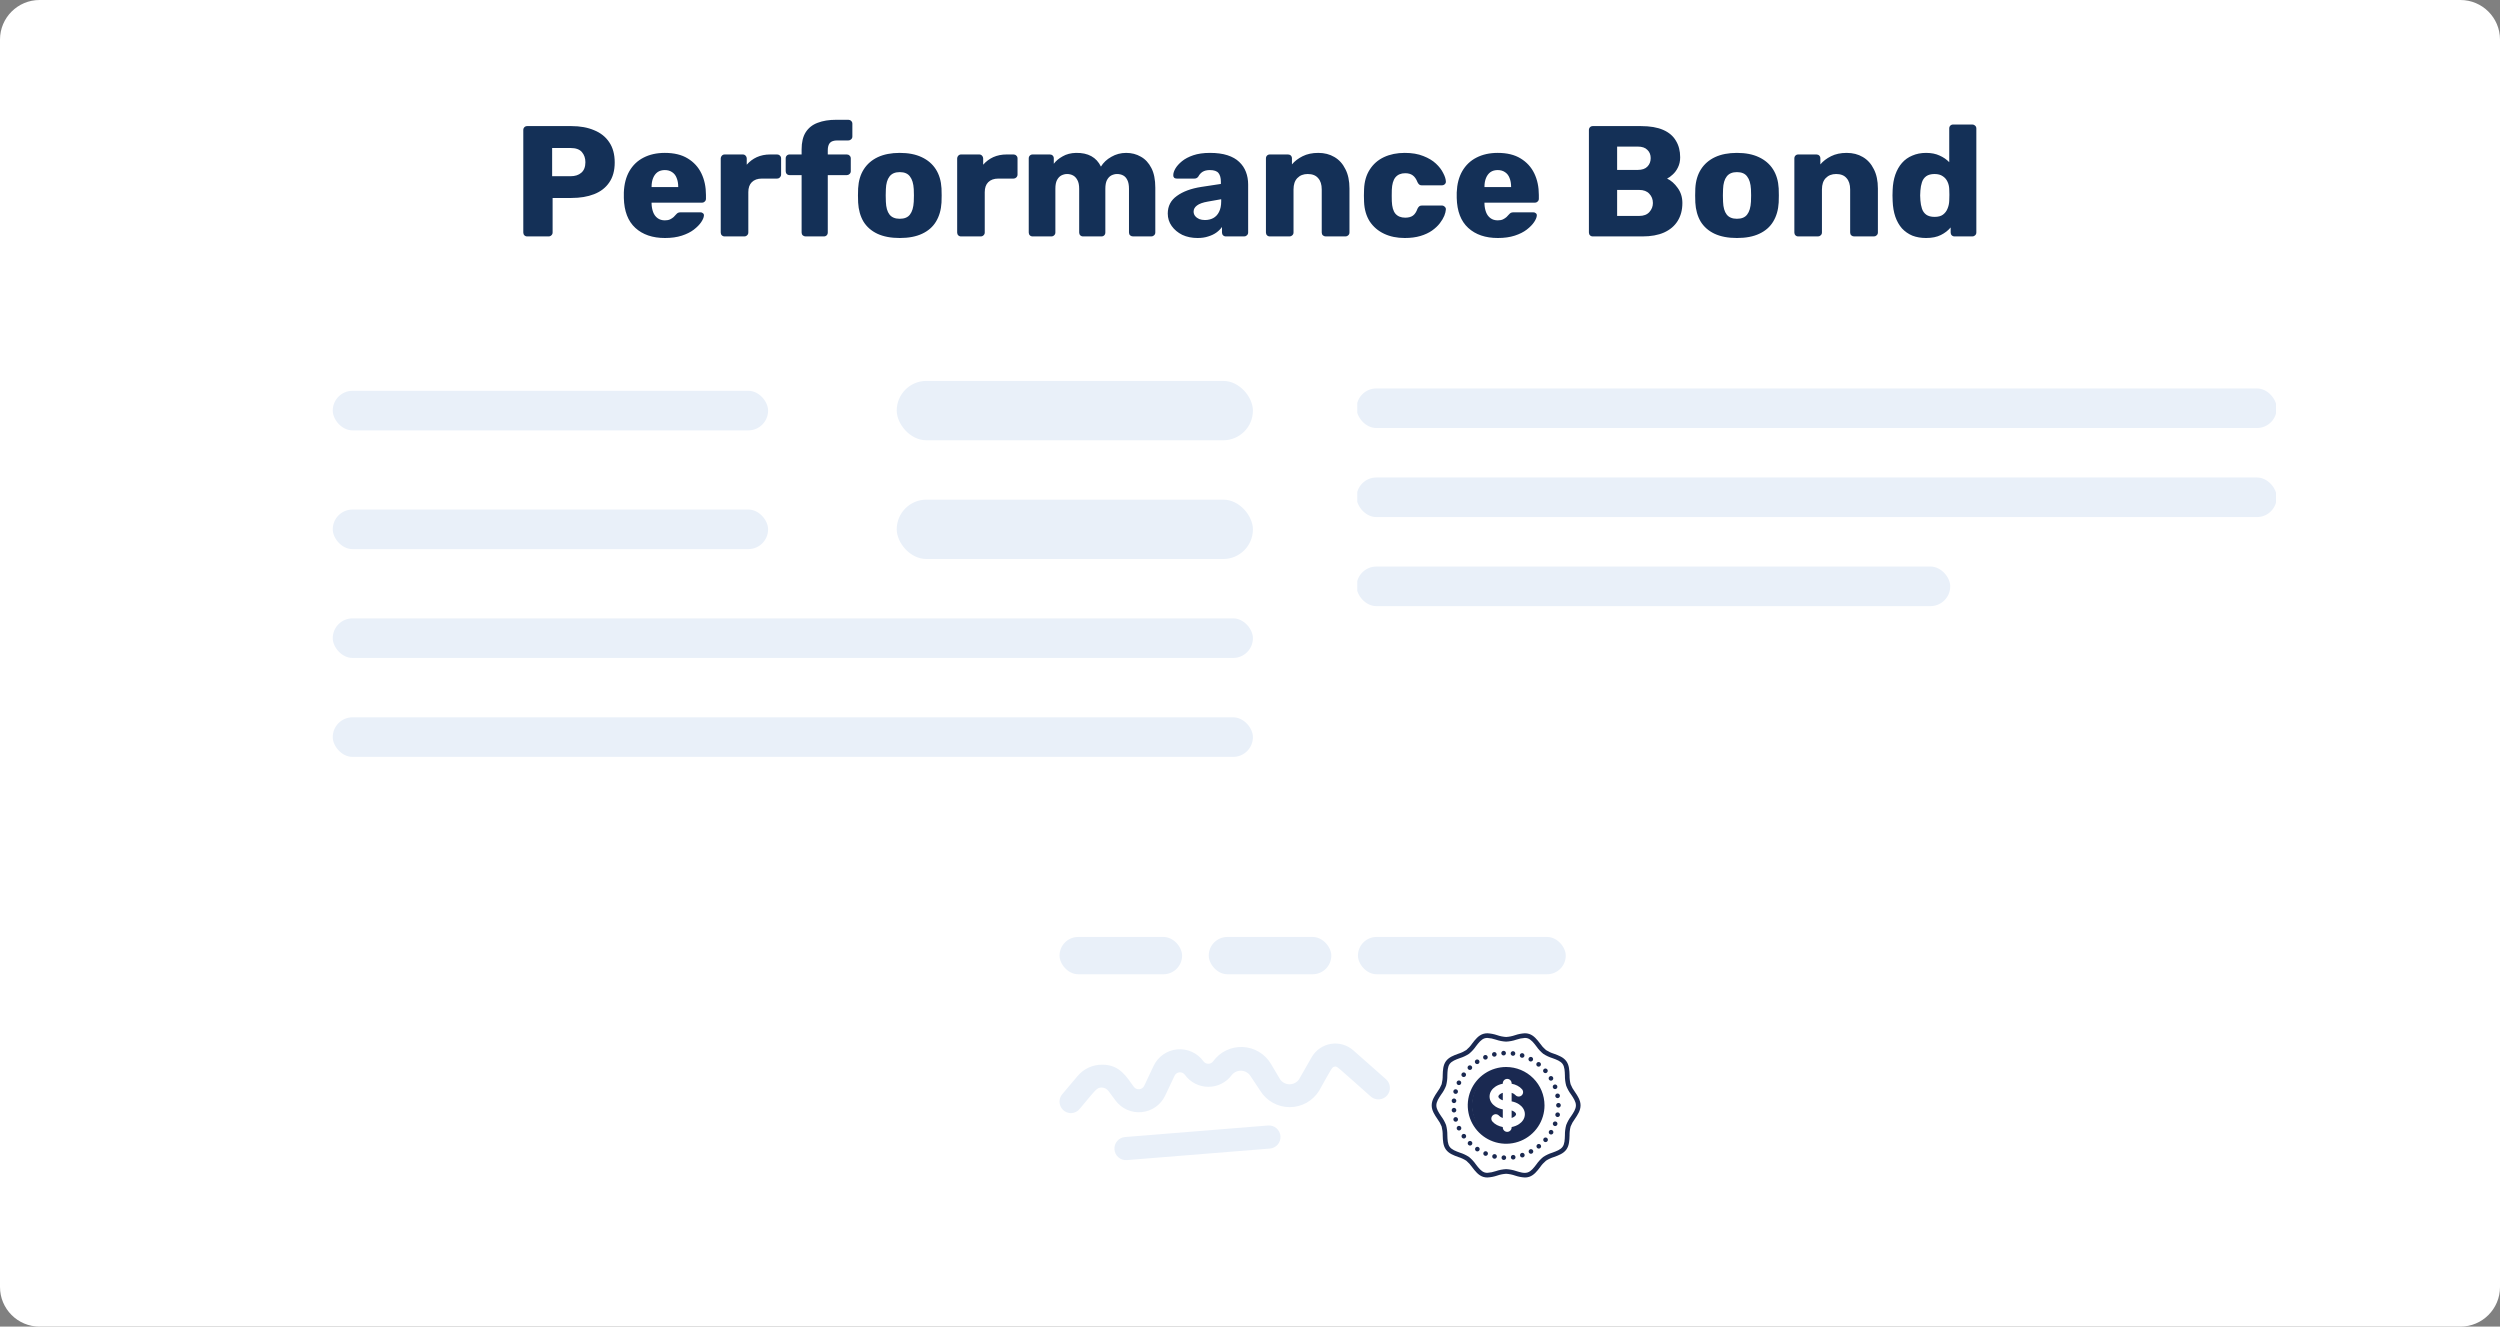 <svg width="571" height="303" viewBox="0 0 571 303" fill="none" xmlns="http://www.w3.org/2000/svg">
<rect x="0" y="0" width="571" height="303" fill="#808080" stroke="none"/>
<path d="M0 9.039C0 4.047 4.047 0 9.039 0H561.961C566.953 0 571 4.047 571 9.039V293.957C571 298.951 566.951 303 561.957 303H9.043C4.049 303 0 298.951 0 293.957V9.039Z" fill="white"/>
<g clip-path="url(#clip0_6663_978)">
<rect x="309.839" y="88.721" width="210.166" height="9.039" rx="4.52" fill="#E9F0F9"/>
<rect x="309.839" y="109.06" width="210.166" height="9.039" rx="4.52" fill="#E9F0F9"/>
<rect x="309.839" y="129.399" width="135.591" height="9.039" rx="4.52" fill="#E9F0F9"/>
</g>
<path d="M120.42 54C120.156 54 119.94 53.916 119.772 53.748C119.604 53.58 119.52 53.364 119.52 53.1V29.7C119.52 29.436 119.604 29.22 119.772 29.052C119.94 28.884 120.156 28.8 120.42 28.8H130.5C132.492 28.8 134.22 29.112 135.684 29.736C137.172 30.336 138.324 31.248 139.14 32.472C139.98 33.696 140.4 35.244 140.4 37.116C140.4 38.964 139.98 40.488 139.14 41.688C138.324 42.888 137.172 43.776 135.684 44.352C134.22 44.928 132.492 45.216 130.5 45.216H126.216V53.1C126.216 53.364 126.12 53.58 125.928 53.748C125.76 53.916 125.544 54 125.28 54H120.42ZM126.108 40.248H130.32C131.352 40.248 132.168 39.984 132.768 39.456C133.392 38.928 133.704 38.124 133.704 37.044C133.704 36.132 133.44 35.364 132.912 34.74C132.384 34.116 131.52 33.804 130.32 33.804H126.108V40.248ZM151.881 54.36C149.049 54.36 146.793 53.592 145.113 52.056C143.433 50.52 142.557 48.24 142.485 45.216C142.485 45.048 142.485 44.832 142.485 44.568C142.485 44.304 142.485 44.1 142.485 43.956C142.557 42.06 142.977 40.44 143.745 39.096C144.537 37.728 145.617 36.696 146.985 36C148.377 35.28 149.997 34.92 151.845 34.92C153.957 34.92 155.697 35.34 157.065 36.18C158.457 37.02 159.501 38.16 160.197 39.6C160.893 41.04 161.241 42.684 161.241 44.532V45.396C161.241 45.66 161.145 45.876 160.953 46.044C160.785 46.212 160.581 46.296 160.341 46.296H148.821C148.821 46.32 148.821 46.356 148.821 46.404C148.821 46.452 148.821 46.5 148.821 46.548C148.845 47.244 148.965 47.88 149.181 48.456C149.397 49.032 149.733 49.488 150.189 49.824C150.645 50.16 151.197 50.328 151.845 50.328C152.325 50.328 152.721 50.256 153.033 50.112C153.369 49.944 153.645 49.764 153.861 49.572C154.077 49.356 154.245 49.176 154.365 49.032C154.581 48.792 154.749 48.648 154.869 48.6C155.013 48.528 155.229 48.492 155.517 48.492H159.981C160.221 48.492 160.413 48.564 160.557 48.708C160.725 48.828 160.797 49.008 160.773 49.248C160.749 49.656 160.545 50.148 160.161 50.724C159.777 51.3 159.213 51.876 158.469 52.452C157.749 53.004 156.837 53.46 155.733 53.82C154.629 54.18 153.345 54.36 151.881 54.36ZM148.821 42.732H154.905V42.66C154.905 41.892 154.785 41.22 154.545 40.644C154.329 40.068 153.981 39.624 153.501 39.312C153.045 39 152.493 38.844 151.845 38.844C151.197 38.844 150.645 39 150.189 39.312C149.757 39.624 149.421 40.068 149.181 40.644C148.941 41.22 148.821 41.892 148.821 42.66V42.732ZM165.516 54C165.252 54 165.036 53.916 164.868 53.748C164.7 53.58 164.616 53.364 164.616 53.1V36.18C164.616 35.94 164.7 35.736 164.868 35.568C165.036 35.376 165.252 35.28 165.516 35.28H169.656C169.92 35.28 170.136 35.376 170.304 35.568C170.472 35.736 170.556 35.94 170.556 36.18V37.62C171.204 36.876 171.972 36.3 172.86 35.892C173.772 35.484 174.792 35.28 175.92 35.28H177.504C177.744 35.28 177.948 35.364 178.116 35.532C178.308 35.7 178.404 35.916 178.404 36.18V39.888C178.404 40.128 178.308 40.344 178.116 40.536C177.948 40.704 177.744 40.788 177.504 40.788H174.012C173.028 40.788 172.26 41.064 171.708 41.616C171.18 42.144 170.916 42.9 170.916 43.884V53.1C170.916 53.364 170.82 53.58 170.628 53.748C170.46 53.916 170.244 54 169.98 54H165.516ZM183.988 54C183.748 54 183.532 53.916 183.34 53.748C183.172 53.58 183.088 53.364 183.088 53.1V39.996H180.352C180.088 39.996 179.872 39.912 179.704 39.744C179.536 39.576 179.452 39.36 179.452 39.096V36.18C179.452 35.916 179.536 35.7 179.704 35.532C179.872 35.364 180.088 35.28 180.352 35.28H183.088V34.128C183.088 32.496 183.4 31.188 184.024 30.204C184.672 29.196 185.584 28.476 186.76 28.044C187.936 27.588 189.34 27.36 190.972 27.36H193.78C194.02 27.36 194.224 27.444 194.392 27.612C194.584 27.78 194.68 27.996 194.68 28.26V31.176C194.68 31.44 194.584 31.656 194.392 31.824C194.224 31.992 194.02 32.076 193.78 32.076H191.26C190.444 32.076 189.868 32.268 189.532 32.652C189.22 33.036 189.064 33.588 189.064 34.308V35.28H193.42C193.66 35.28 193.864 35.364 194.032 35.532C194.224 35.7 194.32 35.916 194.32 36.18V39.096C194.32 39.36 194.224 39.576 194.032 39.744C193.864 39.912 193.66 39.996 193.42 39.996H189.064V53.1C189.064 53.364 188.98 53.58 188.812 53.748C188.644 53.916 188.428 54 188.164 54H183.988ZM205.5 54.36C203.484 54.36 201.78 54.036 200.388 53.388C199.02 52.74 197.964 51.816 197.22 50.616C196.5 49.392 196.092 47.94 195.996 46.26C195.972 45.78 195.96 45.24 195.96 44.64C195.96 44.016 195.972 43.476 195.996 43.02C196.092 41.316 196.524 39.864 197.292 38.664C198.06 37.464 199.128 36.54 200.496 35.892C201.888 35.244 203.556 34.92 205.5 34.92C207.468 34.92 209.136 35.244 210.504 35.892C211.896 36.54 212.976 37.464 213.744 38.664C214.512 39.864 214.944 41.316 215.04 43.02C215.064 43.476 215.076 44.016 215.076 44.64C215.076 45.24 215.064 45.78 215.04 46.26C214.944 47.94 214.524 49.392 213.78 50.616C213.06 51.816 212.004 52.74 210.612 53.388C209.244 54.036 207.54 54.36 205.5 54.36ZM205.5 49.968C206.58 49.968 207.36 49.644 207.84 48.996C208.344 48.348 208.632 47.376 208.704 46.08C208.728 45.72 208.74 45.24 208.74 44.64C208.74 44.04 208.728 43.56 208.704 43.2C208.632 41.928 208.344 40.968 207.84 40.32C207.36 39.648 206.58 39.312 205.5 39.312C204.444 39.312 203.664 39.648 203.16 40.32C202.656 40.968 202.38 41.928 202.332 43.2C202.308 43.56 202.296 44.04 202.296 44.64C202.296 45.24 202.308 45.72 202.332 46.08C202.38 47.376 202.656 48.348 203.16 48.996C203.664 49.644 204.444 49.968 205.5 49.968ZM219.516 54C219.252 54 219.036 53.916 218.868 53.748C218.7 53.58 218.616 53.364 218.616 53.1V36.18C218.616 35.94 218.7 35.736 218.868 35.568C219.036 35.376 219.252 35.28 219.516 35.28H223.656C223.92 35.28 224.136 35.376 224.304 35.568C224.472 35.736 224.556 35.94 224.556 36.18V37.62C225.204 36.876 225.972 36.3 226.86 35.892C227.772 35.484 228.792 35.28 229.92 35.28H231.504C231.744 35.28 231.948 35.364 232.116 35.532C232.308 35.7 232.404 35.916 232.404 36.18V39.888C232.404 40.128 232.308 40.344 232.116 40.536C231.948 40.704 231.744 40.788 231.504 40.788H228.012C227.028 40.788 226.26 41.064 225.708 41.616C225.18 42.144 224.916 42.9 224.916 43.884V53.1C224.916 53.364 224.82 53.58 224.628 53.748C224.46 53.916 224.244 54 223.98 54H219.516ZM235.864 54C235.6 54 235.384 53.916 235.216 53.748C235.048 53.58 234.964 53.364 234.964 53.1V36.18C234.964 35.916 235.048 35.7 235.216 35.532C235.384 35.364 235.6 35.28 235.864 35.28H239.788C240.052 35.28 240.268 35.364 240.436 35.532C240.604 35.7 240.688 35.916 240.688 36.18V37.404C241.168 36.756 241.84 36.192 242.704 35.712C243.568 35.208 244.588 34.944 245.764 34.92C248.524 34.872 250.42 35.916 251.452 38.052C252.004 37.14 252.796 36.396 253.828 35.82C254.86 35.22 255.988 34.92 257.212 34.92C258.46 34.92 259.576 35.208 260.56 35.784C261.568 36.336 262.372 37.2 262.972 38.376C263.572 39.528 263.872 41.028 263.872 42.876V53.1C263.872 53.364 263.776 53.58 263.584 53.748C263.416 53.916 263.212 54 262.972 54H258.796C258.532 54 258.304 53.916 258.112 53.748C257.944 53.58 257.86 53.364 257.86 53.1V43.128C257.86 42.288 257.74 41.628 257.5 41.148C257.26 40.644 256.936 40.284 256.528 40.068C256.12 39.852 255.652 39.744 255.124 39.744C254.692 39.744 254.26 39.852 253.828 40.068C253.42 40.284 253.084 40.644 252.82 41.148C252.58 41.628 252.46 42.288 252.46 43.128V53.1C252.46 53.364 252.376 53.58 252.208 53.748C252.04 53.916 251.824 54 251.56 54H247.384C247.12 54 246.904 53.916 246.736 53.748C246.568 53.58 246.484 53.364 246.484 53.1V43.128C246.484 42.288 246.352 41.628 246.088 41.148C245.824 40.644 245.488 40.284 245.08 40.068C244.672 39.852 244.216 39.744 243.712 39.744C243.28 39.744 242.848 39.852 242.416 40.068C242.008 40.284 241.672 40.644 241.408 41.148C241.168 41.628 241.048 42.276 241.048 43.092V53.1C241.048 53.364 240.952 53.58 240.76 53.748C240.592 53.916 240.376 54 240.112 54H235.864ZM273.521 54.36C272.225 54.36 271.061 54.12 270.029 53.64C269.021 53.136 268.217 52.464 267.617 51.624C267.017 50.784 266.717 49.836 266.717 48.78C266.717 47.076 267.413 45.732 268.805 44.748C270.197 43.74 272.045 43.056 274.349 42.696L278.849 42.012V41.508C278.849 40.644 278.669 39.984 278.309 39.528C277.949 39.072 277.289 38.844 276.329 38.844C275.657 38.844 275.105 38.976 274.673 39.24C274.265 39.504 273.941 39.864 273.701 40.32C273.485 40.632 273.185 40.788 272.801 40.788H268.769C268.505 40.788 268.301 40.716 268.157 40.572C268.013 40.404 267.953 40.212 267.977 39.996C267.977 39.564 268.133 39.072 268.445 38.52C268.781 37.944 269.285 37.38 269.957 36.828C270.629 36.276 271.493 35.82 272.549 35.46C273.605 35.1 274.877 34.92 276.365 34.92C277.925 34.92 279.257 35.1 280.361 35.46C281.465 35.82 282.353 36.324 283.025 36.972C283.721 37.62 284.237 38.388 284.573 39.276C284.909 40.14 285.077 41.1 285.077 42.156V53.1C285.077 53.364 284.981 53.58 284.789 53.748C284.621 53.916 284.417 54 284.177 54H280.001C279.737 54 279.521 53.916 279.353 53.748C279.185 53.58 279.101 53.364 279.101 53.1V51.84C278.789 52.296 278.369 52.716 277.841 53.1C277.313 53.484 276.689 53.784 275.969 54C275.273 54.24 274.457 54.36 273.521 54.36ZM275.213 50.256C275.909 50.256 276.533 50.112 277.085 49.824C277.661 49.512 278.105 49.044 278.417 48.42C278.753 47.772 278.921 46.968 278.921 46.008V45.504L275.861 46.044C274.733 46.236 273.905 46.536 273.377 46.944C272.873 47.328 272.621 47.784 272.621 48.312C272.621 48.72 272.741 49.068 272.981 49.356C273.221 49.644 273.533 49.872 273.917 50.04C274.301 50.184 274.733 50.256 275.213 50.256ZM290.04 54C289.776 54 289.56 53.916 289.392 53.748C289.224 53.58 289.14 53.364 289.14 53.1V36.18C289.14 35.916 289.224 35.7 289.392 35.532C289.56 35.364 289.776 35.28 290.04 35.28H294.18C294.444 35.28 294.66 35.364 294.828 35.532C294.996 35.7 295.08 35.916 295.08 36.18V37.548C295.704 36.804 296.52 36.18 297.528 35.676C298.536 35.172 299.724 34.92 301.092 34.92C302.484 34.92 303.708 35.232 304.764 35.856C305.844 36.48 306.684 37.404 307.284 38.628C307.908 39.828 308.22 41.304 308.22 43.056V53.1C308.22 53.364 308.124 53.58 307.932 53.748C307.764 53.916 307.56 54 307.32 54H302.784C302.544 54 302.328 53.916 302.136 53.748C301.968 53.58 301.884 53.364 301.884 53.1V43.272C301.884 42.144 301.608 41.28 301.056 40.68C300.528 40.056 299.736 39.744 298.68 39.744C297.696 39.744 296.904 40.056 296.304 40.68C295.728 41.28 295.44 42.144 295.44 43.272V53.1C295.44 53.364 295.344 53.58 295.152 53.748C294.984 53.916 294.78 54 294.54 54H290.04ZM320.841 54.36C319.065 54.36 317.493 54.036 316.125 53.388C314.757 52.74 313.665 51.804 312.849 50.58C312.057 49.332 311.625 47.844 311.553 46.116C311.529 45.732 311.517 45.252 311.517 44.676C311.517 44.076 311.529 43.584 311.553 43.2C311.625 41.448 312.057 39.96 312.849 38.736C313.641 37.488 314.721 36.54 316.089 35.892C317.481 35.244 319.065 34.92 320.841 34.92C322.497 34.92 323.913 35.16 325.089 35.64C326.265 36.096 327.225 36.672 327.969 37.368C328.713 38.064 329.265 38.784 329.625 39.528C330.009 40.248 330.213 40.884 330.237 41.436C330.261 41.676 330.177 41.892 329.985 42.084C329.793 42.252 329.577 42.336 329.337 42.336H324.765C324.501 42.336 324.297 42.276 324.153 42.156C324.009 42.036 323.877 41.856 323.757 41.616C323.469 40.872 323.097 40.344 322.641 40.032C322.209 39.72 321.645 39.564 320.949 39.564C319.989 39.564 319.245 39.876 318.717 40.5C318.213 41.124 317.937 42.084 317.889 43.38C317.865 44.34 317.865 45.192 317.889 45.936C317.937 47.256 318.213 48.216 318.717 48.816C319.245 49.416 319.989 49.716 320.949 49.716C321.693 49.716 322.281 49.56 322.713 49.248C323.145 48.936 323.493 48.408 323.757 47.664C323.877 47.424 324.009 47.244 324.153 47.124C324.297 47.004 324.501 46.944 324.765 46.944H329.337C329.577 46.944 329.793 47.04 329.985 47.232C330.177 47.4 330.261 47.604 330.237 47.844C330.213 48.252 330.093 48.732 329.877 49.284C329.661 49.812 329.325 50.376 328.869 50.976C328.413 51.576 327.813 52.14 327.069 52.668C326.349 53.172 325.473 53.58 324.441 53.892C323.409 54.204 322.209 54.36 320.841 54.36ZM342.112 54.36C339.28 54.36 337.024 53.592 335.344 52.056C333.664 50.52 332.788 48.24 332.716 45.216C332.716 45.048 332.716 44.832 332.716 44.568C332.716 44.304 332.716 44.1 332.716 43.956C332.788 42.06 333.208 40.44 333.976 39.096C334.768 37.728 335.848 36.696 337.216 36C338.608 35.28 340.228 34.92 342.076 34.92C344.188 34.92 345.928 35.34 347.296 36.18C348.688 37.02 349.732 38.16 350.428 39.6C351.124 41.04 351.472 42.684 351.472 44.532V45.396C351.472 45.66 351.376 45.876 351.184 46.044C351.016 46.212 350.812 46.296 350.572 46.296H339.052C339.052 46.32 339.052 46.356 339.052 46.404C339.052 46.452 339.052 46.5 339.052 46.548C339.076 47.244 339.196 47.88 339.412 48.456C339.628 49.032 339.964 49.488 340.42 49.824C340.876 50.16 341.428 50.328 342.076 50.328C342.556 50.328 342.952 50.256 343.264 50.112C343.6 49.944 343.876 49.764 344.092 49.572C344.308 49.356 344.476 49.176 344.596 49.032C344.812 48.792 344.98 48.648 345.1 48.6C345.244 48.528 345.46 48.492 345.748 48.492H350.212C350.452 48.492 350.644 48.564 350.788 48.708C350.956 48.828 351.028 49.008 351.004 49.248C350.98 49.656 350.776 50.148 350.392 50.724C350.008 51.3 349.444 51.876 348.7 52.452C347.98 53.004 347.068 53.46 345.964 53.82C344.86 54.18 343.576 54.36 342.112 54.36ZM339.052 42.732H345.136V42.66C345.136 41.892 345.016 41.22 344.776 40.644C344.56 40.068 344.212 39.624 343.732 39.312C343.276 39 342.724 38.844 342.076 38.844C341.428 38.844 340.876 39 340.42 39.312C339.988 39.624 339.652 40.068 339.412 40.644C339.172 41.22 339.052 41.892 339.052 42.66V42.732ZM363.807 54C363.543 54 363.327 53.916 363.159 53.748C362.991 53.58 362.907 53.364 362.907 53.1V29.7C362.907 29.436 362.991 29.22 363.159 29.052C363.327 28.884 363.543 28.8 363.807 28.8H374.787C376.851 28.8 378.543 29.088 379.863 29.664C381.183 30.24 382.155 31.068 382.779 32.148C383.427 33.204 383.751 34.464 383.751 35.928C383.751 36.792 383.583 37.56 383.247 38.232C382.935 38.88 382.539 39.42 382.059 39.852C381.603 40.284 381.171 40.596 380.763 40.788C381.675 41.22 382.479 41.928 383.175 42.912C383.895 43.896 384.255 45.048 384.255 46.368C384.255 47.952 383.895 49.32 383.175 50.472C382.479 51.6 381.447 52.476 380.079 53.1C378.735 53.7 377.079 54 375.111 54H363.807ZM369.351 49.32H374.391C375.423 49.32 376.203 49.02 376.731 48.42C377.259 47.82 377.523 47.136 377.523 46.368C377.523 45.528 377.247 44.82 376.695 44.244C376.167 43.668 375.399 43.38 374.391 43.38H369.351V49.32ZM369.351 38.808H374.067C375.051 38.808 375.783 38.556 376.263 38.052C376.767 37.548 377.019 36.9 377.019 36.108C377.019 35.34 376.767 34.716 376.263 34.236C375.783 33.732 375.051 33.48 374.067 33.48H369.351V38.808ZM396.714 54.36C394.698 54.36 392.994 54.036 391.602 53.388C390.234 52.74 389.178 51.816 388.434 50.616C387.714 49.392 387.306 47.94 387.21 46.26C387.186 45.78 387.174 45.24 387.174 44.64C387.174 44.016 387.186 43.476 387.21 43.02C387.306 41.316 387.738 39.864 388.506 38.664C389.274 37.464 390.342 36.54 391.71 35.892C393.102 35.244 394.77 34.92 396.714 34.92C398.682 34.92 400.35 35.244 401.718 35.892C403.11 36.54 404.19 37.464 404.958 38.664C405.726 39.864 406.158 41.316 406.254 43.02C406.278 43.476 406.29 44.016 406.29 44.64C406.29 45.24 406.278 45.78 406.254 46.26C406.158 47.94 405.738 49.392 404.994 50.616C404.274 51.816 403.218 52.74 401.826 53.388C400.458 54.036 398.754 54.36 396.714 54.36ZM396.714 49.968C397.794 49.968 398.574 49.644 399.054 48.996C399.558 48.348 399.846 47.376 399.918 46.08C399.942 45.72 399.954 45.24 399.954 44.64C399.954 44.04 399.942 43.56 399.918 43.2C399.846 41.928 399.558 40.968 399.054 40.32C398.574 39.648 397.794 39.312 396.714 39.312C395.658 39.312 394.878 39.648 394.374 40.32C393.87 40.968 393.594 41.928 393.546 43.2C393.522 43.56 393.51 44.04 393.51 44.64C393.51 45.24 393.522 45.72 393.546 46.08C393.594 47.376 393.87 48.348 394.374 48.996C394.878 49.644 395.658 49.968 396.714 49.968ZM410.731 54C410.467 54 410.251 53.916 410.083 53.748C409.915 53.58 409.831 53.364 409.831 53.1V36.18C409.831 35.916 409.915 35.7 410.083 35.532C410.251 35.364 410.467 35.28 410.731 35.28H414.871C415.135 35.28 415.351 35.364 415.519 35.532C415.687 35.7 415.771 35.916 415.771 36.18V37.548C416.395 36.804 417.211 36.18 418.219 35.676C419.227 35.172 420.415 34.92 421.783 34.92C423.175 34.92 424.399 35.232 425.455 35.856C426.535 36.48 427.375 37.404 427.975 38.628C428.599 39.828 428.911 41.304 428.911 43.056V53.1C428.911 53.364 428.815 53.58 428.623 53.748C428.455 53.916 428.251 54 428.011 54H423.475C423.235 54 423.019 53.916 422.827 53.748C422.659 53.58 422.575 53.364 422.575 53.1V43.272C422.575 42.144 422.299 41.28 421.747 40.68C421.219 40.056 420.427 39.744 419.371 39.744C418.387 39.744 417.595 40.056 416.995 40.68C416.419 41.28 416.131 42.144 416.131 43.272V53.1C416.131 53.364 416.035 53.58 415.843 53.748C415.675 53.916 415.471 54 415.231 54H410.731ZM439.913 54.36C438.761 54.36 437.717 54.18 436.781 53.82C435.869 53.436 435.077 52.884 434.405 52.164C433.757 51.42 433.253 50.532 432.893 49.5C432.533 48.444 432.329 47.244 432.281 45.9C432.257 45.42 432.245 45 432.245 44.64C432.245 44.256 432.257 43.836 432.281 43.38C432.329 42.084 432.533 40.92 432.893 39.888C433.253 38.856 433.757 37.968 434.405 37.224C435.053 36.48 435.845 35.916 436.781 35.532C437.717 35.124 438.761 34.92 439.913 34.92C441.113 34.92 442.145 35.124 443.009 35.532C443.873 35.916 444.605 36.42 445.205 37.044V29.34C445.205 29.076 445.289 28.86 445.457 28.692C445.625 28.524 445.841 28.44 446.105 28.44H450.497C450.737 28.44 450.941 28.524 451.109 28.692C451.301 28.86 451.397 29.076 451.397 29.34V53.1C451.397 53.364 451.301 53.58 451.109 53.748C450.941 53.916 450.737 54 450.497 54H446.429C446.165 54 445.949 53.916 445.781 53.748C445.613 53.58 445.529 53.364 445.529 53.1V51.948C444.953 52.644 444.209 53.22 443.297 53.676C442.385 54.132 441.257 54.36 439.913 54.36ZM441.857 49.536C442.673 49.536 443.309 49.368 443.765 49.032C444.245 48.672 444.593 48.216 444.809 47.664C445.049 47.112 445.181 46.512 445.205 45.864C445.229 45.384 445.241 44.928 445.241 44.496C445.241 44.064 445.229 43.62 445.205 43.164C445.181 42.564 445.049 42.012 444.809 41.508C444.569 40.98 444.209 40.56 443.729 40.248C443.249 39.912 442.625 39.744 441.857 39.744C441.065 39.744 440.429 39.912 439.949 40.248C439.493 40.584 439.169 41.04 438.977 41.616C438.785 42.192 438.665 42.828 438.617 43.524C438.545 44.268 438.545 45.012 438.617 45.756C438.665 46.452 438.785 47.088 438.977 47.664C439.169 48.24 439.493 48.696 439.949 49.032C440.429 49.368 441.065 49.536 441.857 49.536Z" fill="#143057"/>
<g clip-path="url(#clip1_6663_978)">
<g clip-path="url(#clip2_6663_978)">
<rect x="76" y="89.26" width="99.433" height="9.039" rx="4.52" fill="#E9F0F9"/>
<rect x="204.812" y="87" width="81.355" height="13.559" rx="6.78" fill="#E9F0F9"/>
</g>
<g clip-path="url(#clip3_6663_978)">
<rect x="76" y="116.378" width="99.433" height="9.039" rx="4.52" fill="#E9F0F9"/>
<rect x="204.812" y="114.118" width="81.355" height="13.559" rx="6.78" fill="#E9F0F9"/>
</g>
<rect x="76" y="141.236" width="210.166" height="9.039" rx="4.52" fill="#E9F0F9"/>
<rect x="76" y="163.835" width="210.166" height="9.039" rx="4.52" fill="#E9F0F9"/>
</g>
<g clip-path="url(#clip4_6663_978)">
<g clip-path="url(#clip5_6663_978)">
<rect x="242" y="214" width="27.992" height="8.519" rx="4.26" fill="#E9F0F9"/>
<rect x="276.078" y="214" width="27.992" height="8.519" rx="4.26" fill="#E9F0F9"/>
<rect x="310.155" y="214" width="47.465" height="8.519" rx="4.26" fill="#E9F0F9"/>
</g>
<path d="M243.214 253.828C243.638 254.099 244.131 254.243 244.635 254.243C245.031 254.231 245.418 254.13 245.77 253.948C246.121 253.766 246.426 253.506 246.664 253.19C250.379 248.789 250.458 248.394 251.67 248.394C251.964 248.402 252.252 248.478 252.513 248.615C252.773 248.752 252.998 248.947 253.172 249.185L254.779 251.345C255.463 252.271 256.375 253.003 257.427 253.47C258.479 253.936 259.634 254.122 260.779 254.007C261.924 253.893 263.02 253.483 263.959 252.818C264.898 252.153 265.648 251.255 266.135 250.212L268.269 245.707C268.369 245.491 268.524 245.305 268.717 245.167C268.911 245.029 269.137 244.944 269.374 244.92C269.611 244.896 269.849 244.934 270.067 245.031C270.284 245.127 270.473 245.278 270.614 245.47C271.229 246.324 272.038 247.019 272.975 247.499C273.912 247.979 274.95 248.229 276.002 248.229C277.055 248.229 278.092 247.979 279.029 247.499C279.966 247.019 280.775 246.324 281.39 245.47C281.658 245.158 281.994 244.913 282.372 244.755C282.751 244.596 283.161 244.528 283.571 244.556C283.98 244.585 284.378 244.708 284.731 244.917C285.084 245.126 285.384 245.414 285.606 245.759L287.846 249.132C288.554 250.276 289.544 251.22 290.719 251.874C291.895 252.529 293.219 252.872 294.564 252.872C295.91 252.872 297.233 252.529 298.409 251.874C299.585 251.22 300.574 250.276 301.283 249.132C304.366 243.625 304.234 243.731 304.84 243.625C305.446 243.52 304.893 243.204 313.087 250.449C313.611 250.91 314.297 251.144 314.993 251.099C315.69 251.055 316.34 250.736 316.802 250.212C317.262 249.688 317.496 249.002 317.452 248.306C317.407 247.609 317.088 246.959 316.565 246.497L309.108 239.91C308.415 239.295 307.594 238.842 306.703 238.585C305.813 238.328 304.876 238.273 303.962 238.425C303.048 238.576 302.179 238.93 301.419 239.461C300.659 239.991 300.028 240.685 299.57 241.491L296.698 246.524C296.456 246.871 296.132 247.155 295.756 247.352C295.38 247.548 294.962 247.65 294.538 247.65C294.114 247.65 293.696 247.548 293.32 247.352C292.943 247.155 292.62 246.871 292.377 246.524L290.27 242.967C289.598 241.846 288.659 240.91 287.536 240.241C286.414 239.573 285.143 239.193 283.838 239.135C282.533 239.078 281.234 239.345 280.058 239.912C278.881 240.48 277.863 241.33 277.096 242.387C276.969 242.566 276.801 242.713 276.606 242.814C276.412 242.915 276.195 242.968 275.976 242.968C275.756 242.968 275.54 242.915 275.345 242.814C275.15 242.713 274.982 242.566 274.856 242.387C274.178 241.453 273.268 240.712 272.215 240.237C271.163 239.762 270.006 239.57 268.857 239.679C267.707 239.788 266.607 240.195 265.663 240.859C264.719 241.523 263.964 242.422 263.474 243.467L261.34 247.999C261.236 248.215 261.078 248.4 260.882 248.537C260.686 248.674 260.458 248.759 260.22 248.783C259.982 248.806 259.742 248.769 259.523 248.673C259.304 248.577 259.113 248.427 258.968 248.236C257.387 246.102 255.833 243.177 251.828 243.177C250.733 243.152 249.648 243.376 248.652 243.833C247.657 244.289 246.779 244.966 246.084 245.812L242.633 249.896C242.305 250.279 242.094 250.747 242.025 251.246C241.956 251.745 242.031 252.253 242.242 252.711C242.452 253.168 242.79 253.556 243.214 253.828Z" fill="#E9F0F9"/>
<path d="M255.172 260.607C254.717 261.135 254.491 261.822 254.542 262.517C254.565 262.863 254.657 263.201 254.811 263.512C254.966 263.823 255.18 264.1 255.442 264.328C255.704 264.555 256.008 264.729 256.338 264.839C256.667 264.949 257.015 264.992 257.361 264.967L290.032 262.332C290.731 262.276 291.379 261.945 291.834 261.411C292.288 260.878 292.512 260.185 292.456 259.487C292.401 258.788 292.069 258.14 291.536 257.685C291.002 257.231 290.31 257.007 289.611 257.063L256.966 259.697C256.271 259.751 255.626 260.078 255.172 260.607Z" fill="#E9F0F9"/>
</g>
<path d="M359.69 249.358C359.293 248.832 358.969 248.254 358.727 247.641C358.556 246.973 358.476 246.285 358.487 245.596C358.449 244.464 358.411 243.295 357.755 242.384C357.091 241.463 355.993 241.064 354.932 240.677C354.286 240.48 353.67 240.195 353.101 239.83C352.588 239.399 352.137 238.901 351.758 238.35C351.064 237.443 350.346 236.504 349.256 236.147C348.942 236.047 348.614 235.997 348.285 236C347.519 236.041 346.762 236.188 346.037 236.438C345.379 236.666 344.694 236.804 344 236.846C343.306 236.803 342.62 236.666 341.963 236.437C341.237 236.188 340.48 236.041 339.715 236C339.386 235.997 339.057 236.047 338.744 236.147C337.654 236.504 336.937 237.442 336.242 238.349C335.864 238.901 335.412 239.399 334.899 239.83C334.33 240.195 333.714 240.48 333.068 240.677C332.007 241.064 330.909 241.463 330.245 242.384C329.589 243.294 329.551 244.464 329.513 245.596C329.524 246.285 329.444 246.973 329.273 247.641C329.031 248.254 328.707 248.831 328.31 249.357C327.666 250.309 327 251.293 327 252.469C327 253.645 327.666 254.629 328.31 255.581C328.707 256.107 329.031 256.685 329.273 257.297C329.444 257.965 329.524 258.653 329.513 259.342C329.551 260.474 329.589 261.644 330.245 262.554C330.909 263.475 332.007 263.874 333.067 264.26C333.713 264.458 334.33 264.743 334.899 265.109C335.412 265.539 335.863 266.037 336.242 266.589C336.936 267.496 337.654 268.434 338.744 268.791C339.058 268.892 339.386 268.941 339.715 268.938C340.481 268.896 341.238 268.75 341.963 268.501C342.62 268.272 343.306 268.135 344 268.092C344.694 268.135 345.379 268.272 346.037 268.501C346.762 268.75 347.519 268.897 348.285 268.938C348.614 268.941 348.942 268.892 349.256 268.791C350.346 268.434 351.063 267.496 351.758 266.589C352.136 266.037 352.588 265.539 353.101 265.109C353.67 264.743 354.286 264.459 354.932 264.26C355.993 263.874 357.091 263.475 357.755 262.554C358.411 261.644 358.449 260.474 358.487 259.342C358.476 258.653 358.556 257.965 358.727 257.297C358.969 256.684 359.293 256.107 359.691 255.58C360.334 254.629 361 253.645 361 252.469C361 251.293 360.334 250.309 359.69 249.358Z" fill="white"/>
<path d="M359.69 249.358C359.293 248.832 358.969 248.254 358.727 247.641C358.556 246.973 358.476 246.285 358.487 245.596C358.449 244.464 358.411 243.295 357.755 242.384C357.091 241.463 355.993 241.064 354.932 240.677C354.286 240.48 353.67 240.195 353.101 239.83C352.588 239.399 352.137 238.901 351.758 238.35C351.064 237.443 350.346 236.504 349.256 236.147C348.942 236.047 348.614 235.997 348.285 236C347.519 236.041 346.762 236.188 346.037 236.438C345.379 236.666 344.694 236.804 344 236.846C343.306 236.803 342.62 236.666 341.963 236.437C341.237 236.188 340.48 236.041 339.715 236C339.386 235.997 339.057 236.047 338.744 236.147C337.654 236.504 336.937 237.442 336.242 238.349C335.864 238.901 335.412 239.399 334.899 239.83C334.33 240.195 333.714 240.48 333.068 240.677C332.007 241.064 330.909 241.463 330.245 242.384C329.589 243.294 329.551 244.464 329.513 245.596C329.524 246.285 329.444 246.973 329.273 247.641C329.031 248.254 328.707 248.831 328.31 249.357C327.666 250.309 327 251.293 327 252.469C327 253.645 327.666 254.629 328.31 255.581C328.707 256.107 329.031 256.685 329.273 257.297C329.444 257.965 329.524 258.653 329.513 259.342C329.551 260.474 329.589 261.644 330.245 262.554C330.909 263.475 332.007 263.874 333.067 264.26C333.713 264.458 334.33 264.743 334.899 265.109C335.412 265.539 335.863 266.037 336.242 266.589C336.936 267.496 337.654 268.434 338.744 268.791C339.058 268.892 339.386 268.941 339.715 268.938C340.481 268.896 341.238 268.75 341.963 268.501C342.62 268.272 343.306 268.135 344 268.092C344.694 268.135 345.379 268.272 346.037 268.501C346.762 268.75 347.519 268.897 348.285 268.938C348.614 268.941 348.942 268.892 349.256 268.791C350.346 268.434 351.063 267.496 351.758 266.589C352.136 266.037 352.588 265.539 353.101 265.109C353.67 264.743 354.286 264.459 354.932 264.26C355.993 263.874 357.091 263.475 357.755 262.554C358.411 261.644 358.449 260.474 358.487 259.342C358.476 258.653 358.556 257.965 358.727 257.297C358.969 256.684 359.293 256.107 359.691 255.58C360.334 254.629 361 253.645 361 252.469C361 251.293 360.334 250.309 359.69 249.358ZM358.81 254.985C358.354 255.593 357.987 256.262 357.715 256.972C357.512 257.733 357.415 258.519 357.426 259.307C357.391 260.324 357.36 261.285 356.893 261.933C356.42 262.589 355.521 262.915 354.568 263.262C353.827 263.492 353.121 263.826 352.472 264.252C351.876 264.741 351.352 265.31 350.914 265.943C350.291 266.758 349.701 267.527 348.925 267.781C348.089 268.056 347.138 267.714 346.333 267.48C345.58 267.222 344.795 267.07 344 267.03C343.205 267.07 342.419 267.222 341.667 267.48C341.036 267.699 340.38 267.832 339.715 267.875C339.498 267.879 339.282 267.847 339.075 267.781C338.298 267.527 337.709 266.758 337.086 265.943C336.648 265.31 336.124 264.741 335.527 264.253C334.879 263.826 334.173 263.492 333.431 263.262C332.479 262.915 331.58 262.588 331.107 261.932C330.64 261.285 330.609 260.324 330.574 259.307C330.585 258.519 330.488 257.733 330.285 256.972C330.013 256.262 329.646 255.593 329.19 254.986C328.61 254.129 328.062 253.319 328.062 252.469C328.062 251.619 328.61 250.809 329.19 249.952C329.646 249.345 330.013 248.676 330.285 247.967C330.488 247.206 330.585 246.42 330.574 245.631C330.609 244.614 330.64 243.653 331.107 243.006C331.58 242.35 332.479 242.023 333.432 241.676C334.174 241.446 334.879 241.113 335.528 240.686C336.124 240.197 336.648 239.628 337.086 238.995C337.709 238.18 338.298 237.411 339.075 237.157C339.282 237.092 339.498 237.06 339.715 237.063C340.38 237.106 341.036 237.239 341.667 237.458C342.42 237.717 343.205 237.868 344 237.908C344.795 237.868 345.58 237.717 346.333 237.458C346.963 237.239 347.62 237.106 348.285 237.063C348.502 237.06 348.718 237.092 348.925 237.157C349.702 237.411 350.291 238.181 350.914 238.995C351.352 239.628 351.876 240.198 352.472 240.686C353.121 241.113 353.826 241.446 354.568 241.676C355.521 242.023 356.42 242.35 356.893 243.006C357.36 243.653 357.391 244.615 357.426 245.631C357.415 246.42 357.512 247.205 357.715 247.967C357.987 248.676 358.354 249.344 358.81 249.953C359.39 250.81 359.938 251.619 359.938 252.469C359.938 253.319 359.39 254.129 358.81 254.985Z" fill="#1A2951"/>
<path d="M344 243.702C342.266 243.702 340.571 244.216 339.13 245.179C337.688 246.143 336.564 247.511 335.901 249.114C335.238 250.715 335.064 252.477 335.403 254.178C335.741 255.878 336.576 257.44 337.802 258.666C339.027 259.892 340.589 260.727 342.289 261.066C343.99 261.404 345.752 261.23 347.354 260.567C348.956 259.903 350.325 258.779 351.288 257.338C352.251 255.897 352.765 254.202 352.765 252.468C352.763 250.144 351.839 247.916 350.195 246.272C348.552 244.63 346.324 243.705 344 243.702ZM344 260.171C342.476 260.171 340.987 259.719 339.72 258.873C338.453 258.027 337.466 256.824 336.883 255.416C336.3 254.008 336.147 252.459 336.444 250.966C336.742 249.471 337.476 248.098 338.552 247.021C339.63 245.944 341.003 245.21 342.497 244.912C343.991 244.616 345.54 244.768 346.948 245.351C348.355 245.934 349.558 246.921 350.405 248.188C351.251 249.455 351.702 250.944 351.702 252.468C351.701 254.51 350.889 256.468 349.444 257.913C348 259.357 346.042 260.169 344 260.171Z" fill="#1A2951"/>
<path d="M343.426 241.069C343.72 241.069 343.957 240.831 343.957 240.537C343.957 240.244 343.72 240.006 343.426 240.006C343.132 240.006 342.895 240.244 342.895 240.537C342.895 240.831 343.132 241.069 343.426 241.069Z" fill="#1A2951"/>
<path d="M345.566 241.148C345.859 241.148 346.097 240.91 346.097 240.617C346.097 240.324 345.859 240.086 345.566 240.086C345.273 240.086 345.035 240.324 345.035 240.617C345.035 240.91 345.273 241.148 345.566 241.148Z" fill="#1A2951"/>
<path d="M347.657 241.6C347.95 241.6 348.188 241.362 348.188 241.068C348.188 240.775 347.95 240.537 347.657 240.537C347.363 240.537 347.125 240.775 347.125 241.068C347.125 241.362 347.363 241.6 347.657 241.6Z" fill="#1A2951"/>
<path d="M349.628 242.453C349.922 242.453 350.16 242.215 350.16 241.921C350.16 241.627 349.922 241.39 349.628 241.39C349.335 241.39 349.097 241.627 349.097 241.921C349.097 242.215 349.335 242.453 349.628 242.453Z" fill="#1A2951"/>
<path d="M351.419 243.628C351.713 243.628 351.951 243.39 351.951 243.097C351.951 242.803 351.713 242.565 351.419 242.565C351.126 242.565 350.888 242.803 350.888 243.097C350.888 243.39 351.126 243.628 351.419 243.628Z" fill="#1A2951"/>
<path d="M352.972 245.103C353.266 245.103 353.504 244.865 353.504 244.572C353.504 244.279 353.266 244.041 352.972 244.041C352.678 244.041 352.44 244.279 352.44 244.572C352.44 244.865 352.678 245.103 352.972 245.103Z" fill="#1A2951"/>
<path d="M354.24 246.83C354.533 246.83 354.771 246.592 354.771 246.298C354.771 246.005 354.533 245.767 354.24 245.767C353.947 245.767 353.709 246.005 353.709 246.298C353.709 246.592 353.947 246.83 354.24 246.83Z" fill="#1A2951"/>
<path d="M355.178 248.755C355.471 248.755 355.709 248.517 355.709 248.224C355.709 247.931 355.471 247.693 355.178 247.693C354.884 247.693 354.646 247.931 354.646 248.224C354.646 248.517 354.884 248.755 355.178 248.755Z" fill="#1A2951"/>
<path d="M355.753 250.817C356.048 250.817 356.285 250.579 356.285 250.286C356.285 249.993 356.048 249.755 355.753 249.755C355.46 249.755 355.222 249.993 355.222 250.286C355.222 250.579 355.46 250.817 355.753 250.817Z" fill="#1A2951"/>
<path d="M355.954 252.975C356.247 252.975 356.485 252.737 356.485 252.444C356.485 252.15 356.247 251.912 355.954 251.912C355.66 251.912 355.422 252.15 355.422 252.444C355.422 252.737 355.66 252.975 355.954 252.975Z" fill="#1A2951"/>
<path d="M355.763 255.133C356.056 255.133 356.294 254.895 356.294 254.602C356.294 254.308 356.056 254.07 355.763 254.07C355.469 254.07 355.231 254.308 355.231 254.602C355.231 254.895 355.469 255.133 355.763 255.133Z" fill="#1A2951"/>
<path d="M355.194 257.197C355.488 257.197 355.726 256.959 355.726 256.666C355.726 256.373 355.488 256.135 355.194 256.135C354.901 256.135 354.663 256.373 354.663 256.666C354.663 256.959 354.901 257.197 355.194 257.197Z" fill="#1A2951"/>
<path d="M354.265 259.127C354.558 259.127 354.796 258.889 354.796 258.596C354.796 258.303 354.558 258.065 354.265 258.065C353.972 258.065 353.734 258.303 353.734 258.596C353.734 258.889 353.972 259.127 354.265 259.127Z" fill="#1A2951"/>
<path d="M353.005 260.86C353.299 260.86 353.537 260.623 353.537 260.329C353.537 260.035 353.299 259.797 353.005 259.797C352.711 259.797 352.474 260.035 352.474 260.329C352.474 260.623 352.711 260.86 353.005 260.86Z" fill="#1A2951"/>
<path d="M351.457 262.342C351.751 262.342 351.989 262.104 351.989 261.811C351.989 261.517 351.751 261.279 351.457 261.279C351.164 261.279 350.926 261.517 350.926 261.811C350.926 262.104 351.164 262.342 351.457 262.342Z" fill="#1A2951"/>
<path d="M349.672 263.524C349.965 263.524 350.203 263.286 350.203 262.993C350.203 262.7 349.965 262.462 349.672 262.462C349.379 262.462 349.141 262.7 349.141 262.993C349.141 263.286 349.379 263.524 349.672 263.524Z" fill="#1A2951"/>
<path d="M347.703 264.368C347.997 264.368 348.235 264.13 348.235 263.837C348.235 263.543 347.997 263.305 347.703 263.305C347.409 263.305 347.171 263.543 347.171 263.837C347.171 264.13 347.409 264.368 347.703 264.368Z" fill="#1A2951"/>
<path d="M345.616 264.844C345.909 264.844 346.147 264.606 346.147 264.313C346.147 264.02 345.909 263.782 345.616 263.782C345.322 263.782 345.084 264.02 345.084 264.313C345.084 264.606 345.322 264.844 345.616 264.844Z" fill="#1A2951"/>
<path d="M343.477 264.942C343.771 264.942 344.009 264.705 344.009 264.411C344.009 264.118 343.771 263.88 343.477 263.88C343.184 263.88 342.946 264.118 342.946 264.411C342.946 264.705 343.184 264.942 343.477 264.942Z" fill="#1A2951"/>
<path d="M341.354 264.658C341.648 264.658 341.886 264.421 341.886 264.127C341.886 263.834 341.648 263.596 341.354 263.596C341.061 263.596 340.823 263.834 340.823 264.127C340.823 264.421 341.061 264.658 341.354 264.658Z" fill="#1A2951"/>
<path d="M339.315 263.998C339.608 263.998 339.846 263.761 339.846 263.467C339.846 263.174 339.608 262.936 339.315 262.936C339.022 262.936 338.784 263.174 338.784 263.467C338.784 263.761 339.022 263.998 339.315 263.998Z" fill="#1A2951"/>
<path d="M337.429 262.987C337.723 262.987 337.96 262.749 337.96 262.456C337.96 262.162 337.723 261.925 337.429 261.925C337.136 261.925 336.898 262.162 336.898 262.456C336.898 262.749 337.136 262.987 337.429 262.987Z" fill="#1A2951"/>
<path d="M335.753 261.651C336.046 261.651 336.284 261.413 336.284 261.12C336.284 260.826 336.046 260.588 335.753 260.588C335.46 260.588 335.222 260.826 335.222 261.12C335.222 261.413 335.46 261.651 335.753 261.651Z" fill="#1A2951"/>
<path d="M334.341 260.042C334.634 260.042 334.872 259.804 334.872 259.511C334.872 259.217 334.634 258.979 334.341 258.979C334.048 258.979 333.81 259.217 333.81 259.511C333.81 259.804 334.048 260.042 334.341 260.042Z" fill="#1A2951"/>
<path d="M333.237 258.207C333.53 258.207 333.768 257.969 333.768 257.675C333.768 257.382 333.53 257.144 333.237 257.144C332.944 257.144 332.706 257.382 332.706 257.675C332.706 257.969 332.944 258.207 333.237 258.207Z" fill="#1A2951"/>
<path d="M332.479 256.203C332.773 256.203 333.011 255.965 333.011 255.672C333.011 255.379 332.773 255.141 332.479 255.141C332.185 255.141 331.948 255.379 331.948 255.672C331.948 255.965 332.185 256.203 332.479 256.203Z" fill="#1A2951"/>
<path d="M332.092 254.096C332.386 254.096 332.623 253.858 332.623 253.565C332.623 253.271 332.386 253.034 332.092 253.034C331.799 253.034 331.561 253.271 331.561 253.565C331.561 253.858 331.799 254.096 332.092 254.096Z" fill="#1A2951"/>
<path d="M332.092 251.954C332.386 251.954 332.623 251.716 332.623 251.423C332.623 251.129 332.386 250.891 332.092 250.891C331.799 250.891 331.561 251.129 331.561 251.423C331.561 251.716 331.799 251.954 332.092 251.954Z" fill="#1A2951"/>
<path d="M332.467 249.847C332.76 249.847 332.998 249.609 332.998 249.315C332.998 249.022 332.76 248.784 332.467 248.784C332.173 248.784 331.936 249.022 331.936 249.315C331.936 249.609 332.173 249.847 332.467 249.847Z" fill="#1A2951"/>
<path d="M333.215 247.838C333.508 247.838 333.746 247.6 333.746 247.307C333.746 247.014 333.508 246.776 333.215 246.776C332.921 246.776 332.683 247.014 332.683 247.307C332.683 247.6 332.921 247.838 333.215 247.838Z" fill="#1A2951"/>
<path d="M334.312 245.998C334.606 245.998 334.844 245.76 334.844 245.467C334.844 245.173 334.606 244.935 334.312 244.935C334.018 244.935 333.78 245.173 333.78 245.467C333.78 245.76 334.018 245.998 334.312 245.998Z" fill="#1A2951"/>
<path d="M335.717 244.38C336.011 244.38 336.248 244.142 336.248 243.849C336.248 243.556 336.011 243.318 335.717 243.318C335.424 243.318 335.186 243.556 335.186 243.849C335.186 244.142 335.424 244.38 335.717 244.38Z" fill="#1A2951"/>
<path d="M337.386 243.041C337.68 243.041 337.918 242.803 337.918 242.51C337.918 242.217 337.68 241.979 337.386 241.979C337.092 241.979 336.854 242.217 336.854 242.51C336.854 242.803 337.092 243.041 337.386 243.041Z" fill="#1A2951"/>
<path d="M339.27 242.019C339.563 242.019 339.801 241.781 339.801 241.488C339.801 241.194 339.563 240.956 339.27 240.956C338.977 240.956 338.739 241.194 338.739 241.488C338.739 241.781 338.977 242.019 339.27 242.019Z" fill="#1A2951"/>
<path d="M341.304 241.352C341.598 241.352 341.835 241.114 341.835 240.821C341.835 240.527 341.598 240.289 341.304 240.289C341.01 240.289 340.772 240.527 340.772 240.821C340.772 241.114 341.01 241.352 341.304 241.352Z" fill="#1A2951"/>
<path d="M342.668 249.866C342.825 249.761 343.017 249.668 343.24 249.596V251.308C343.017 251.236 342.825 251.143 342.668 251.04C342.301 250.795 342.231 250.567 342.231 250.452C342.231 250.337 342.301 250.11 342.668 249.866Z" fill="#1A2951"/>
<path d="M345.256 255.341V253.629C345.479 253.701 345.672 253.794 345.828 253.899C346.195 254.143 346.265 254.371 346.265 254.485C346.265 254.6 346.195 254.827 345.828 255.072C345.672 255.176 345.479 255.269 345.256 255.341Z" fill="#1A2951"/>
<path fill-rule="evenodd" clip-rule="evenodd" d="M344.248 260.534C348.702 260.534 352.313 256.923 352.313 252.469C352.313 248.014 348.702 244.403 344.248 244.403C339.793 244.403 336.182 248.014 336.182 252.469C336.182 256.923 339.793 260.534 344.248 260.534ZM345.256 247.427C345.256 246.871 344.804 246.419 344.248 246.419C343.691 246.419 343.24 246.871 343.24 247.427V247.52C342.613 247.638 342.033 247.865 341.55 248.188C340.823 248.672 340.215 249.454 340.215 250.452C340.215 251.451 340.823 252.232 341.55 252.717C342.033 253.04 342.613 253.266 343.24 253.384V255.341C342.846 255.214 342.553 255.021 342.389 254.833C342.025 254.412 341.388 254.367 340.967 254.732C340.547 255.097 340.501 255.733 340.866 256.154C341.434 256.808 342.291 257.238 343.24 257.417V257.51C343.24 258.066 343.691 258.518 344.248 258.518C344.804 258.518 345.256 258.066 345.256 257.51V257.417C345.883 257.299 346.462 257.072 346.946 256.75C347.674 256.265 348.281 255.484 348.281 254.485C348.281 253.487 347.674 252.705 346.946 252.22C346.462 251.898 345.883 251.671 345.256 251.553V249.596C345.65 249.724 345.942 249.916 346.107 250.104C346.471 250.525 347.108 250.571 347.529 250.205C347.949 249.841 347.994 249.203 347.629 248.783C347.062 248.13 346.204 247.699 345.256 247.52V247.427Z" fill="#1A2951"/>
<mask id="mask0_6663_978" style="mask-type:luminance" maskUnits="userSpaceOnUse" x="363" y="231" width="128" height="52">
<path d="M490.142 231.458H363.125V282.244H490.142V231.458Z" fill="white"/>
</mask>
<g mask="url(#mask0_6663_978)">
</g>
<defs>
<clipPath id="clip0_6663_978">
<rect width="209.836" height="98.623" fill="white" transform="translate(310 52)"/>
</clipPath>
<clipPath id="clip1_6663_978">
<rect width="210.166" height="85.874" fill="white" transform="translate(76 87)"/>
</clipPath>
<clipPath id="clip2_6663_978">
<rect width="210.166" height="13.559" fill="white" transform="translate(76 87)"/>
</clipPath>
<clipPath id="clip3_6663_978">
<rect width="210.166" height="13.559" fill="white" transform="translate(76 114.118)"/>
</clipPath>
<clipPath id="clip4_6663_978">
<rect width="115.62" height="50.974" fill="white" transform="translate(242 214)"/>
</clipPath>
<clipPath id="clip5_6663_978">
<rect width="115.62" height="8.519" fill="white" transform="translate(242 214)"/>
</clipPath>
</defs>
</svg>
